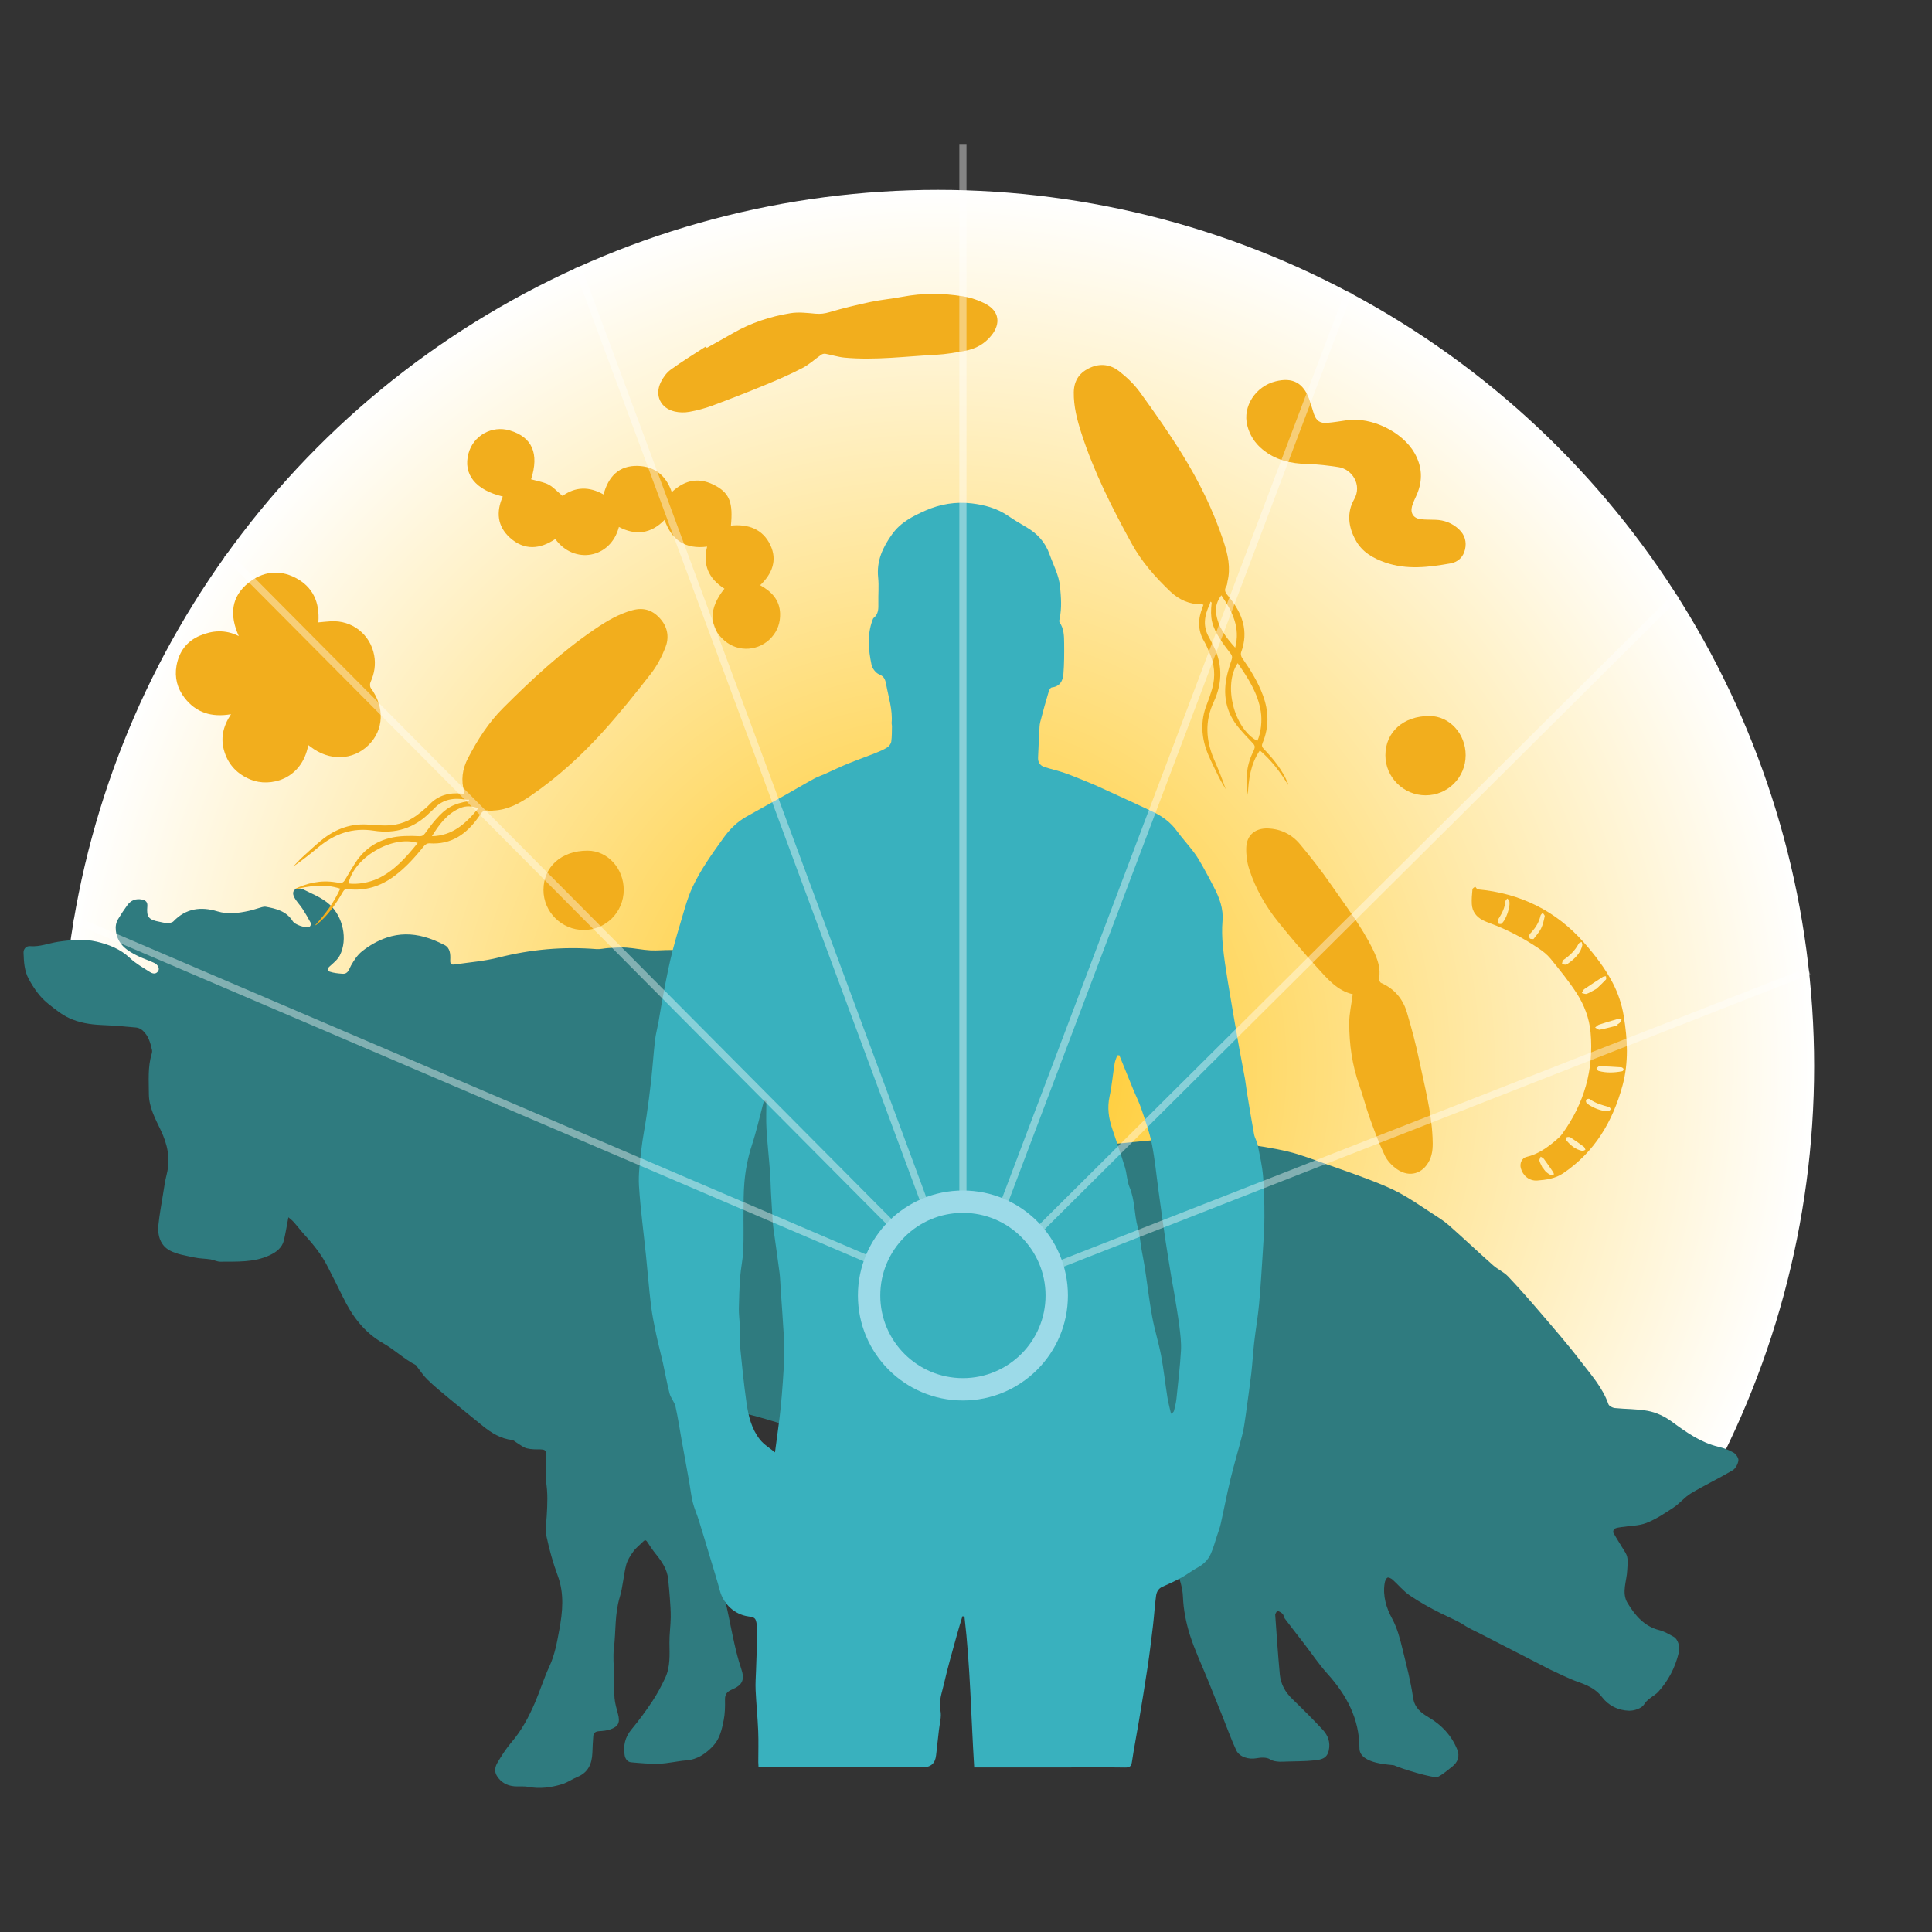 <?xml version="1.0" encoding="UTF-8"?><svg id="Layer_1" xmlns="http://www.w3.org/2000/svg" xmlns:xlink="http://www.w3.org/1999/xlink" viewBox="0 0 388.8 388.8"><rect x="0" y="0" width="388.8" height="388.8" fill="#333333" stroke="none"/><defs><style>.cls-1,.cls-2,.cls-3{fill:none;}.cls-4{fill:#2f7b7f;}.cls-5{fill:url(#radial-gradient);}.cls-2{stroke:#9cdae8;stroke-width:4.5px;}.cls-2,.cls-3{stroke-miterlimit:10;}.cls-6{fill:#39b1be;}.cls-7{fill:#f2ae1d;}.cls-8{clip-path:url(#clippath);}.cls-3{opacity:.4;stroke:#fff;stroke-width:1.44px;}</style><clipPath id="clippath"><polygon class="cls-1" points="4.76 191.7 7.79 31.95 371.11 43.9 384.05 286.77 321.27 296.73 140.18 271.84 4.76 191.7"/></clipPath><radialGradient id="radial-gradient" cx="188.73" cy="214.56" fx="188.73" fy="214.56" r="176.35" gradientUnits="userSpaceOnUse"><stop offset="0" stop-color="#ffc414"/><stop offset="1" stop-color="#fff"/></radialGradient></defs><g class="cls-8"><circle class="cls-5" cx="188.73" cy="214.56" r="176.35"/></g><g id="v29DGi"><path class="cls-4" d="M58.03,245.01c-.3,1.54-.54,3.07-.89,4.57-.36,1.55-1.58,2.43-2.9,3.04-3.15,1.47-6.56,1.25-9.91,1.29-.65,0-1.3-.37-1.97-.47-1.07-.16-2.17-.15-3.22-.38-1.69-.37-3.49-.61-4.98-1.41-1.89-1.02-2.49-3.03-2.28-5.12.2-2.02.58-4.02.9-6.03.23-1.4.42-2.81.77-4.18.79-3.15.17-6.01-1.21-8.9-1.09-2.29-2.37-4.61-2.38-7.26,0-2.7-.25-5.43.57-8.07.08-.25.11-.54.06-.79-.32-1.45-.72-2.87-1.87-3.91-.34-.31-.84-.57-1.3-.61-2.35-.22-4.71-.41-7.06-.51-2.24-.1-4.44-.46-6.44-1.39-1.47-.68-2.78-1.75-4.07-2.76-1.77-1.37-3.03-3.2-4.09-5.15-.88-1.64-.95-3.46-1.02-5.26-.03-.78.58-1.36,1.3-1.3,2,.17,3.8-.61,5.7-.89,2.54-.37,5.16-.61,7.67-.03,2.45.57,4.81,1.48,6.74,3.31,1.16,1.1,2.61,1.91,3.97,2.78.54.35,1.24.58,1.72-.17.32-.51-.04-1.28-.82-1.64-1.04-.49-2.15-.84-3.18-1.34-2.21-1.06-4.18-2.33-4.52-5.1-.11-.89.02-1.66.45-2.37.57-.96,1.2-1.89,1.86-2.8.73-1.01,1.73-1.37,2.96-1.13.74.15,1.13.52,1.06,1.35-.2,2.16.26,2.72,2.43,3.12.52.1,1.05.26,1.57.26.42,0,.99-.07,1.25-.34,2.53-2.64,5.54-3.02,8.87-2.01,2.11.64,4.21.35,6.3-.1.89-.19,1.75-.51,2.63-.75.25-.07.54-.12.79-.08,2.12.38,4.16.9,5.42,2.9.46.73,2.53,1.43,3.35,1.14.18-.06.4-.56.32-.71-.53-1.01-1.11-2-1.73-2.96-.52-.8-1.25-1.49-1.66-2.34-.55-1.11.1-1.85,1.34-1.68.12.02.24.03.34.08,1.88.96,3.9,1.69,5.49,3.15,2.67,2.45,3.65,6.97,2.05,10.16-.44.88-1.31,1.58-2.07,2.26-.51.45-.55.87.02,1.06.81.27,1.7.36,2.56.42,1.16.08,1.29-.89,1.73-1.67.58-1.03,1.28-2.1,2.19-2.83,1.49-1.18,3.14-2.15,4.99-2.77,2.54-.86,5.06-.83,7.58-.14,1.41.39,2.79.98,4.08,1.65,1.14.6,1.17,1.9,1.12,2.97-.04.86.22,1.02.89.92,2.95-.43,5.95-.66,8.83-1.39,6.49-1.65,13.02-2.23,19.68-1.7.8.06,1.62-.17,2.43-.21,1.2-.06,2.4-.17,3.59-.09,1.62.11,3.22.46,4.83.55,1.44.08,2.89-.1,4.33-.06,1.97.06,3.94.21,5.91.35,2.62.19,5.23.52,7.86.58,3.53.08,7.06-.03,10.6-.11,3.5-.08,7.01-.31,10.51-.3,2.86,0,5.71.29,8.57.43,3.44.16,6.89.35,10.34.41,4.62.08,9.24,0,13.87.08,2.56.04,5.13.25,7.69.38.59.03.81.38.87.92.48,4.31.9,8.63,1.47,12.93.58,4.39,1.32,8.76,1.97,13.14.33,2.22.61,4.45.89,6.67.32,2.58.66,5.15.92,7.74.23,2.32.43,4.65.52,6.97.17,4.22.09,8.46.44,12.66.16,1.9-.37,3.52-.85,5.23-.97,3.41-1.93,6.81-2.82,10.24-.8,3.09-1.49,6.2-2.27,9.29-.09.36-.37.75-.68.96-3.24,2.14-5.27,5.1-6.22,8.84-.46,1.79-.47,1.76-2.35,1.72-.61-.01-1.22.18-1.84.24-1.52.15-3.04.36-4.56.39-3.45.07-6.91.13-10.36.04-2.15-.05-4.29-.37-6.43-.59-1.23-.12-2.47-.23-3.69-.42-2.24-.35-4.48-.74-6.72-1.15-3.31-.61-6.62-1.21-9.9-1.9-1.67-.36-3.3-.92-4.95-1.39-.91-.26-1.82-.52-2.73-.75-2.56-.63-4.75-2.05-7.05-3.23-.27-.14-.76-.3-.87-.18-.2.22-.32.64-.27.95.24,1.57.56,3.13.81,4.69.22,1.42.36,2.85.59,4.27.18,1.15.44,2.3.66,3.45.3,1.59.75,3.16.87,4.76.11,1.5-.11,3.04-.2,4.55-.02.38-.03.77-.11,1.14-.18.83-.39,1.64-.59,2.46-.06.23-.17.44-.21.67-.35,2.44-.2,4.86.11,7.29.2,1.56.16,3.15.38,4.71.15,1.06.65,2.07.88,3.13.55,2.44.99,4.91,1.55,7.35.37,1.64.78,3.28,1.32,4.86.81,2.35.39,3.42-1.91,4.39-.87.37-1.33.92-1.31,1.96.03,1.39.01,2.81-.26,4.17-.37,1.85-.79,3.77-2.15,5.2-1.47,1.54-3.15,2.72-5.41,2.89-1.79.14-3.56.59-5.35.66-1.9.07-3.82-.11-5.72-.28-.74-.07-1.18-.69-1.3-1.41-.31-1.92.06-3.63,1.36-5.19,1.5-1.81,2.9-3.71,4.2-5.67.98-1.47,1.81-3.05,2.57-4.65,1.08-2.26.91-4.7.88-7.12-.02-1.7.23-3.4.26-5.1.02-1.32-.09-2.65-.18-3.97-.08-1.24-.22-2.47-.33-3.71-.19-2.01-1.27-3.57-2.49-5.09-.63-.78-1.18-1.61-1.73-2.45-.28-.43-.5-.39-.83-.06-.66.68-1.44,1.25-1.98,2.01-.61.85-1.21,1.79-1.45,2.78-.53,2.11-.64,4.33-1.27,6.4-1.03,3.39-.76,6.89-1.18,10.33-.19,1.6-.02,3.24,0,4.87.03,1.7,0,3.41.13,5.1.09,1.08.41,2.14.69,3.19.46,1.7.12,2.53-1.52,3.11-.71.25-1.49.32-2.25.37-.71.04-1.15.3-1.2,1.02-.09,1.11-.14,2.23-.18,3.34-.09,2.19-.82,3.95-3.02,4.85-1.03.42-1.97,1.11-3.03,1.44-2.24.69-4.54,1-6.9.55-.89-.17-1.83-.03-2.74-.11-1.5-.12-2.71-.79-3.52-2.08-.58-.92-.36-1.9.12-2.7.84-1.42,1.73-2.82,2.8-4.07,2.07-2.4,3.52-5.15,4.75-8.02,1.03-2.4,1.8-4.92,2.9-7.28,1.09-2.34,1.52-4.85,1.98-7.32.67-3.62,1.04-7.27-.31-10.91-.94-2.53-1.67-5.16-2.24-7.8-.29-1.34-.07-2.81.02-4.21.15-2.39.25-4.77-.17-7.15-.13-.76.03-1.58.04-2.37.02-1.03.07-2.06.03-3.09-.03-.68-.52-.79-1.14-.8-.93,0-1.88.01-2.77-.21-.69-.18-1.3-.7-1.94-1.08-.35-.2-.67-.56-1.03-.6-2.3-.27-4.15-1.42-5.89-2.83-2.29-1.86-4.59-3.71-6.86-5.6-1.45-1.2-2.91-2.4-4.26-3.71-.82-.79-1.44-1.77-2.15-2.67-.07-.09-.12-.22-.21-.27-2.36-1.21-4.29-3.1-6.56-4.39-3.84-2.19-6.26-5.48-8.12-9.33-.97-2.02-2.01-4-3.01-6-1.19-2.37-2.81-4.43-4.59-6.37-.81-.89-1.54-1.86-2.34-2.75-.34-.38-.77-.68-1.02-.9Z"/></g><g id="SWomya"><path class="cls-4" d="M151.52,248.14c1.38-1.24,2.67-2.6,4.15-3.69,3.75-2.75,7.7-5.07,12.42-5.89,2.28-.4,4.46-1.29,6.72-1.86,1.98-.5,4-.87,6-1.31,2.25-.5,4.48-1.1,6.75-1.52,1.76-.33,3.56-.44,5.34-.66,1.76-.22,3.52-.43,5.27-.69,1.35-.2,2.68-.5,4.02-.68,1.49-.2,3.02-.53,4.49-.39,1.11.11,2.03-.22,3.04-.32,3.29-.33,6.61-.33,9.92-.49.97-.05,1.93-.18,2.89-.27,4.19-.4,8.38-.85,12.58-1.16,1.85-.14,3.72-.06,5.58.07,3,.2,6,.44,8.98.83,3.19.42,6.4.89,9.52,1.63,2.64.63,5.18,1.65,7.75,2.55,2.88,1.01,5.77,2.01,8.62,3.11,2.07.8,4.15,1.62,6.09,2.67,2.24,1.22,4.36,2.68,6.5,4.08,1.17.76,2.37,1.5,3.41,2.41,3,2.65,5.91,5.41,8.9,8.06.93.83,2.16,1.35,3.01,2.24,2.24,2.36,4.39,4.81,6.5,7.28,2.73,3.19,5.5,6.36,8.05,9.7,2.1,2.75,4.48,5.36,5.66,8.74.13.37.81.73,1.27.78,2.2.23,4.45.16,6.61.56,1.79.33,3.46,1.12,5.01,2.27,2.82,2.07,5.7,4.11,9.21,4.95,1.07.25,2.14.64,3.09,1.19.49.29,1.04,1.1.97,1.59-.1.71-.58,1.62-1.17,1.97-2.74,1.62-5.63,2.99-8.37,4.63-1.28.76-2.25,2.02-3.49,2.84-1.75,1.16-3.54,2.36-5.48,3.12-1.55.6-3.35.57-5.03.83-.47.07-.96.13-1.38.33-.18.09-.35.61-.26.79.78,1.37,1.63,2.69,2.45,4.04.67,1.11.4,2.27.36,3.48-.08,2.22-1.21,4.56.07,6.66,1.51,2.47,3.33,4.68,6.4,5.45,1,.25,1.93.81,2.84,1.31.9.49,1.36,1.98,1.05,3.25-.71,2.97-2.08,5.61-4.14,7.87-.19.21-.42.38-.64.55-.79.59-1.59,1.01-2.2,1.98-.48.78-2.01,1.29-3.05,1.25-2.17-.08-4.09-.99-5.47-2.82-1.22-1.61-2.98-2.35-4.85-3.01-1.9-.67-3.69-1.62-5.53-2.45-.4-.18-.79-.4-1.18-.61-4.32-2.22-8.64-4.43-12.95-6.65-1.15-.59-2.35-1.1-3.41-1.83-.77-.54-3.77-1.89-4.44-2.23-2.15-1.07-4.27-2.25-6.25-3.59-1.29-.87-2.3-2.14-3.47-3.19-.27-.24-.86-.52-1.05-.39-.3.2-.49.71-.55,1.11-.41,2.55.33,4.96,1.49,7.1,1.09,2.01,1.61,4.12,2.13,6.26.78,3.19,1.63,6.38,2.09,9.62.3,2.11,1.62,3.11,3.16,4.02,2.63,1.55,4.6,3.66,5.74,6.48.55,1.37.11,2.56-1.05,3.46-.93.72-1.82,1.51-2.85,2.04-.72.37-7.42-1.66-8.8-2.33-.33-.16-6.97-.14-6.98-3.43-.01-5.96-2.6-10.74-6.48-15.04-1.67-1.85-3.06-3.94-4.58-5.92-1.31-1.7-2.64-3.39-3.94-5.11-.22-.29-.24-.75-.48-1-.27-.29-.69-.44-1.04-.65-.15.3-.45.61-.43.89.28,3.98.55,7.95.92,11.92.18,1.96,1.07,3.6,2.51,4.98,2.09,2.02,4.15,4.07,6.13,6.2,1.07,1.15,1.58,2.53,1.21,4.2-.37,1.69-1.71,1.84-2.96,1.97-1.87.2-3.77.16-5.66.23-.09,0-2.18.23-3.18-.44-.68-.46-1.88-.39-2.78-.22-1.49.28-3.4-.23-4.05-1.64-1.05-2.26-1.88-4.63-2.81-6.94-.96-2.4-1.93-4.8-2.9-7.2-1.22-3.02-2.64-5.99-3.62-9.09-.77-2.46-1.28-5.07-1.38-7.63-.07-1.83-.65-3.41-1.12-5.07-.47-1.65-.78-1.84-2.79-1.62-1.51.17-3.02.34-4.53.5-1,.11-2,.18-3,.31-.73.1-1.17-.19-1.35-.88-.38-1.53-.82-3.06-1.1-4.61-.43-2.37-.66-4.78-1.15-7.13-.76-3.62-1.22-7.39-2.64-10.75-2.43-5.74-7.23-8.6-13.46-9.01-.42-.03-.88-.17-1.22-.41-3.53-2.5-7.41-3.49-11.71-2.79-.44.07-1.02-.07-1.4-.31-7.13-4.49-14.89-3.48-20.54,2.72-.39.42-.66.75-1.13.04-2.56-3.89-5.86-6.87-10.32-8.49-.45-.17-.76-.93-1-1.47-1.4-3.26-2.66-6.57-4.14-9.79-1.79-3.9-4.98-6.55-8.78-8.21-2.72-1.19-5.76-1.55-8.85-.98-1.35.25-2.8.53-4.3-.34-1.22-.7-2.85-.78-4.32-.94-1.76-.19-2.97-1.03-3.63-2.61-.16-.38-.06-1.09.2-1.35.24-.23.9-.14,1.34-.04,1.5.34,2.99.74,4.47,1.14,1.13.31,2.22.78,3.36.96,1.5.22,3.04.25,4.56.3.64.02.71-.35.58-.97-.48-2.28-1.03-4.56-1.29-6.87-.36-3.18,1.95-6.23,5.28-7.06.81-.2,1.73-.6,2.46-.4,1.06.3,2.26.84,2.93,1.66,2.72,3.31,3.68,7.03,2.02,11.3ZM149.8,242.82c-.23-.83-.4-1.75-.74-2.59-.64-1.54-1.47-1.9-3.02-1.43-.74.23-1.44.69-2.19.77-1.45.16-1.83,1.23-2.17,2.29-.84,2.55,0,4.92.96,7.24.09.23.75.46.99.34,1.29-.59,2.66-1.12,3.74-1.99,1.4-1.12,2.29-2.68,2.43-4.64ZM146.78,251.59c-.05-.08-.1-.16-.16-.24-.32.35-.8.66-.91,1.08-.07.26.33.78.64.98.31.19.93.3,1.14.12.51-.44.9-1.04,1.27-1.62.12-.19.03-.52.04-.79-.23.06-.45.13-.68.18-.45.1-.9.2-1.35.3Z"/></g><g id="ojohFM"><path class="cls-6" d="M196.05,355.65c-.64-10.18-.78-20.29-1.96-30.34l-.41-.05c-.37,1.24-.76,2.47-1.1,3.72-.9,3.29-1.87,6.57-2.62,9.9-.39,1.74-1.09,3.44-.7,5.38.25,1.24-.17,2.61-.31,3.92-.18,1.69-.38,3.38-.57,5.07q-.26,2.4-2.65,2.4h-33.08c-.02-.39-.05-.7-.05-1.01,0-2.11.07-4.23-.02-6.34-.11-2.74-.4-5.47-.52-8.21-.06-1.35.05-2.7.09-4.05.08-2.37.17-4.73.23-7.1.02-.66,0-1.33-.09-1.99-.19-1.33-.37-1.47-1.69-1.66-2.75-.38-4.99-2.45-5.72-5.15-.61-2.27-1.32-4.52-2-6.78-.74-2.48-1.48-4.97-2.26-7.44-.37-1.2-.9-2.35-1.2-3.57-.33-1.31-.46-2.67-.7-4-.42-2.38-.86-4.76-1.29-7.14-.07-.37-.15-.74-.21-1.11-.42-2.35-.76-4.71-1.28-7.04-.21-.92-.95-1.72-1.2-2.64-.53-2.04-.88-4.12-1.34-6.18-.43-1.9-.94-3.77-1.34-5.67-.41-1.97-.82-3.94-1.06-5.93-.4-3.28-.65-6.58-.99-9.87-.48-4.7-1.12-9.4-1.42-14.11-.15-2.46.22-4.97.49-7.44.25-2.25.72-4.47,1.04-6.71.33-2.3.65-4.61.9-6.93.3-2.75.49-5.52.8-8.27.14-1.21.47-2.4.69-3.6.26-1.42.46-2.85.73-4.27.53-2.78,1.03-5.57,1.67-8.32.55-2.36,1.22-4.7,1.92-7.02.77-2.55,1.42-5.18,2.54-7.59,1.64-3.52,3.93-6.68,6.2-9.85,1.27-1.77,2.71-3.21,4.56-4.27,2.59-1.48,5.21-2.9,7.81-4.35,1.97-1.1,3.91-2.26,5.89-3.34.71-.39,1.5-.64,2.25-.98,1.48-.66,2.94-1.38,4.43-1.99,1.84-.75,3.71-1.41,5.56-2.14.85-.34,1.7-.69,2.47-1.17.38-.24.76-.75.82-1.18.15-1.04.11-2.1.14-3.16,0-.19-.08-.38-.07-.56.24-2.67-.62-5.18-1.09-7.74-.17-.91-.34-1.64-1.42-2.07-.67-.27-1.38-1.19-1.53-1.92-.62-2.97-.92-5.99.18-8.95.06-.17.12-.39.25-.49.99-.8.96-1.88.94-3-.04-1.71.13-3.43-.04-5.12-.35-3.37.92-6.09,2.83-8.75,1.72-2.39,4.17-3.61,6.68-4.73,2.94-1.31,6.13-1.83,9.32-1.45,2.54.3,5.05.97,7.25,2.46,1.19.81,2.43,1.57,3.68,2.29,2.23,1.28,3.85,3.01,4.73,5.5.77,2.16,1.89,4.2,2.12,6.54.2,2.14.37,4.27-.09,6.4-.05.24-.13.57-.02.73.89,1.28.92,2.74.93,4.19.02,2.08.02,4.17-.15,6.25-.11,1.34-.7,2.5-2.33,2.68-.23.02-.51.43-.59.71-.61,2.07-1.21,4.15-1.74,6.24-.17.66-.15,1.38-.19,2.07-.1,1.7-.18,3.4-.25,5.1-.04.92.4,1.61,1.26,1.89,1.34.44,2.73.73,4.05,1.19,1.68.59,3.33,1.29,4.98,1.96.72.29,1.43.6,2.14.93,3.6,1.65,7.2,3.28,10.78,4.99,1.86.89,3.49,2.1,4.73,3.81,1.07,1.47,2.31,2.81,3.4,4.26.66.87,1.22,1.83,1.76,2.79.8,1.42,1.57,2.86,2.31,4.31,1.09,2.11,1.92,4.26,1.71,6.74-.14,1.66-.09,3.36.07,5.03.23,2.34.59,4.67.97,7,.73,4.44,1.5,8.88,2.28,13.31.37,2.14.82,4.27,1.2,6.41.16.9.24,1.81.39,2.71.46,2.83.92,5.66,1.44,8.47.13.73.58,1.4.73,2.13.42,2.09.9,4.19,1.08,6.3.24,2.76.27,5.54.27,8.3,0,2.2-.16,4.41-.3,6.61-.23,3.62-.44,7.23-.77,10.84-.24,2.59-.7,5.16-.99,7.75-.24,2.07-.34,4.16-.58,6.22-.28,2.41-.64,4.81-.96,7.21-.03.25-.06.5-.1.75-.22,1.39-.36,2.81-.7,4.17-.75,3-1.66,5.95-2.39,8.96-.74,3.05-1.32,6.14-2.01,9.2-.18.79-.47,1.56-.73,2.34-.4,1.21-.73,2.46-1.25,3.63-.54,1.23-1.47,2.15-2.69,2.8-1.11.6-2.11,1.4-3.21,2-1.24.68-2.52,1.28-3.82,1.84-.85.36-1.19,1.07-1.3,1.83-.27,1.96-.38,3.94-.61,5.9-.34,2.85-.68,5.7-1.11,8.53-.54,3.63-1.15,7.26-1.75,10.88-.45,2.69-.98,5.37-1.38,8.07-.13.9-.42,1.19-1.36,1.18-3.83-.06-7.66-.02-11.49-.02-5.98,0-11.96,0-17.95,0h-.98ZM155.96,292.28c.41-3.21.87-6.16,1.16-9.13.32-3.26.54-6.52.7-9.79.08-1.65-.01-3.32-.11-4.98-.17-2.98-.4-5.96-.6-8.94-.08-1.1-.09-2.21-.23-3.3-.38-2.97-.82-5.93-1.23-8.9-.07-.53-.11-1.06-.15-1.59-.12-1.92-.25-3.83-.35-5.75-.07-1.32-.08-2.65-.18-3.97-.22-2.92-.55-5.84-.72-8.76-.11-1.86-.02-3.74-.02-5.61-.13-.02-.26-.03-.39-.05-.08.17-.18.33-.23.5-.75,2.8-1.38,5.64-2.28,8.38-.83,2.54-1.33,5.11-1.54,7.75-.15,1.82-.14,3.66-.16,5.49-.03,2.66.06,5.32-.05,7.97-.08,1.78-.48,3.55-.62,5.33-.16,2.13-.23,4.28-.27,6.42-.02,1.09.14,2.18.17,3.26.04,1.46-.06,2.93.08,4.38.37,3.78.76,7.57,1.29,11.33.37,2.63,1.02,5.25,2.7,7.38.8,1.01,1.99,1.72,3.02,2.57ZM225.23,212.37h-.39c-.18.55-.44,1.09-.53,1.65-.36,2.21-.55,4.46-1.02,6.64-.49,2.26-.18,4.38.54,6.5.87,2.59,1.77,5.18,2.57,7.8.39,1.28.39,2.71.9,3.93,1.11,2.61.93,5.44,1.66,8.1.41,1.47.52,3.03.78,4.54.2,1.14.44,2.28.62,3.42.51,3.34.9,6.69,1.5,10.01.48,2.63,1.3,5.19,1.8,7.82.53,2.81.83,5.66,1.28,8.48.17,1.09.48,2.17.72,3.25.36-.18.55-.39.61-.63.19-.79.4-1.59.48-2.39.34-3.22.72-6.43.91-9.66.09-1.63-.12-3.29-.32-4.92-.3-2.33-.71-4.65-1.09-6.98-.13-.8-.31-1.6-.44-2.4-.44-2.7-.89-5.41-1.3-8.12-.48-3.24-.91-6.48-1.36-9.73-.44-3.18-.73-6.39-1.36-9.53-.48-2.39-1.33-4.7-2.11-7.02-.45-1.33-1.1-2.6-1.63-3.9-.94-2.29-1.87-4.59-2.8-6.88Z"/></g><g id="gfsnlW"><path class="cls-7" d="M272.79,108.65c-1.48-2.67-1.77-5.54-.28-8.15,1.67-2.94-.43-6.09-3.16-6.5-2.06-.31-4.14-.57-6.21-.62-3.37-.07-6.48-.78-9.12-2.98-1.52-1.26-2.54-2.88-3.02-4.79-.96-3.81,1.67-7.87,5.72-8.87,3.4-.84,5.55.29,6.75,3.6.35.97.61,1.97.94,2.95.48,1.4,1.22,1.93,2.68,1.81,1.34-.11,2.66-.34,3.99-.53,4.91-.7,11.15,2.31,13.61,6.65,1.51,2.67,1.66,5.46.44,8.3-.34.78-.74,1.55-.97,2.36-.38,1.4.3,2.42,1.74,2.6.98.12,1.98.08,2.97.12,1.81.06,3.4.67,4.73,1.92,1.2,1.13,1.58,2.53,1.22,4.08-.36,1.53-1.43,2.52-2.92,2.78-4.38.77-8.78,1.34-13.15-.19-2.48-.87-4.67-2.11-5.96-4.54Z"/></g><g id="_x39_aJcSn"><path class="cls-7" d="M145.8,118.47c-3.2-2.02-4.42-4.79-3.5-8.47-4.33.56-7.14-1.26-8.56-5.38-2.75,2.82-5.83,3.18-9.19,1.42-1.65,6.39-9.06,7.62-12.8,2.43-3.08,2.07-6.23,2.36-9.14-.27-2.57-2.33-2.78-5.22-1.43-8.28-5.51-1.31-8.03-4.5-6.9-8.67.98-3.61,4.73-5.69,8.32-4.62,4.5,1.34,5.94,4.64,4.28,9.83,4.13,1.03,3.39.79,6.32,3.34,2.6-1.86,5.34-1.94,8.26-.29.96-3.6,3.1-5.86,6.9-5.75,3.38.1,5.7,1.94,6.83,5.28,2.76-2.62,5.74-3.05,8.99-1.19,2.65,1.51,3.36,3.42,2.91,7.92,3.47-.35,6.42.68,7.95,3.94,1.42,3.02.38,5.73-2.06,8.06,2.31,1.28,3.92,2.97,4.01,5.68.06,1.83-.49,3.45-1.71,4.81-2.49,2.78-6.66,3.07-9.45.69-3.22-2.75-3.26-6.5-.04-10.48Z"/></g><g id="ZyIAwe"><path class="cls-7" d="M142.24,70.01c1.77-.99,3.54-1.97,5.3-2.98,3.59-2.07,7.48-3.34,11.53-4,1.64-.27,3.38-.05,5.06.1.99.09,1.85-.03,2.81-.31,2.71-.8,5.46-1.46,8.22-2.05,2.14-.45,4.32-.64,6.47-1.05,4.04-.77,8.08-.73,12.1-.1,1.62.26,3.27.81,4.71,1.59,2.62,1.42,2.97,3.88,1.13,6.23-1.37,1.75-3.21,2.77-5.37,3.16-1.9.34-3.81.69-5.73.79-6.16.31-12.32,1.15-18.5.58-1.29-.12-2.56-.54-3.84-.77-.26-.05-.6.02-.82.16-1.29.89-2.46,2-3.84,2.71-2.45,1.27-5,2.38-7.56,3.43-3.51,1.45-7.05,2.83-10.61,4.15-1.47.54-3.02.95-4.56,1.23-.95.17-2.01.16-2.95-.06-2.85-.65-4.1-3.25-2.81-5.9.46-.95,1.16-1.92,2-2.53,2.28-1.66,4.7-3.13,7.07-4.67.06.1.12.2.19.3Z"/></g><g id="jhJZrF"><path class="cls-7" d="M272.24,200.08c-3.08-.68-5.11-3.1-7.19-5.39-2.7-2.98-5.31-6.04-7.83-9.17-2.56-3.18-4.58-6.72-5.83-10.62-.44-1.37-.64-2.88-.59-4.32.09-2.52,1.8-3.94,4.34-3.86,2.64.09,4.86,1.22,6.51,3.21,2.15,2.59,4.25,5.25,6.16,8.03,2.98,4.32,6.22,8.47,8.53,13.23.9,1.86,1.56,3.7,1.18,5.8-.04.25.2.72.43.82,2.65,1.16,4.36,3.19,5.17,5.89.95,3.2,1.82,6.43,2.49,9.7,1.07,5.13,2.44,10.22,2.68,15.5.07,1.58.1,3.13-.61,4.6-1.3,2.7-4.03,3.54-6.52,1.81-1-.69-1.97-1.69-2.48-2.77-1.18-2.48-2.14-5.08-3.07-7.68-.76-2.11-1.29-4.31-2.05-6.42-1.45-4.07-2.04-8.28-2.04-12.56,0-1.91.46-3.82.71-5.81Z"/></g><g id="jqPdRA"><path class="cls-7" d="M62.04,149.94c-1.32,7.03-7.76,8.52-11.6,6.95-2.6-1.06-4.4-2.87-5.26-5.55-.86-2.65-.34-5.13,1.31-7.61-3.9.67-7.04-.29-9.37-3.32-1.45-1.89-2.02-4.07-1.6-6.44.51-2.84,2.07-4.94,4.71-6.05,2.49-1.05,5.09-1.28,7.82.08-1.89-4.21-1.56-7.92,1.99-10.74,2.79-2.22,6.09-2.69,9.36-1.02,3.58,1.83,4.97,4.97,4.67,9.01.83-.08,1.66-.17,2.48-.22,4.3-.26,7.97,2.63,8.75,6.84.35,1.9.05,3.68-.74,5.42-.15.32-.13.91.07,1.18,2.81,3.81,2.65,8.4-.47,11.48-3.15,3.11-7.92,3.24-11.66.33-.13-.1-.26-.19-.47-.34Z"/></g><g id="iqjfJ3"><path class="cls-7" d="M297.29,178.97c8.62.77,15.84,4.29,21.55,10.81,2.17,2.47,4.16,5.06,5.69,7.99,1.11,2.12,1.86,4.38,2.24,6.72.76,4.64,1,9.3-.23,13.89-1.96,7.27-5.61,13.46-11.99,17.75-1.56,1.05-3.38,1.3-5.18,1.44-1.62.12-2.92-.98-3.32-2.5-.25-.96.2-2.02,1.16-2.25,2.29-.54,4.12-1.84,5.86-3.31.48-.4.96-.83,1.32-1.34,4.42-6.1,6.38-12.91,5.7-20.43-.26-2.87-1.29-5.53-2.83-7.91-1.57-2.42-3.42-4.68-5.24-6.92-.69-.84-1.6-1.54-2.52-2.15-2.96-1.98-6.1-3.64-9.45-4.89-.57-.21-1.14-.42-1.67-.7-1.3-.68-2.11-1.75-2.19-3.22-.06-.99.04-2,.13-2.99.02-.19.36-.36.55-.53.14.18.28.35.43.54ZM315.58,193.88c.35-.26.53-.38.71-.53,1-.84,1.85-1.79,2.13-3.11.05-.21-.08-.45-.13-.68-.2.1-.5.15-.58.32-.73,1.4-1.81,2.44-3.11,3.32-.19.13-.19.54-.28.83.29.04.58.13.86.09.2-.03.38-.22.4-.24ZM308.61,188.97c.53-.72,1.14-1.35,1.51-2.1.38-.77.56-1.64.74-2.48.04-.19-.26-.46-.4-.7-.15.19-.4.37-.45.59-.28,1.27-.92,2.32-1.78,3.27-.17.19-.38.37-.45.59-.06.23-.04.56.09.73.1.13.44.08.72.11ZM321.29,198.98c.56-.54,1.26-1.18,1.9-1.87.11-.12,0-.44,0-.66-.2.04-.44.03-.61.13-1.26.81-2.52,1.62-3.75,2.47-.24.16-.34.52-.5.79.33.06.72.26.99.16.63-.23,1.2-.61,1.96-1.02ZM325.54,206.34c-.01-.06-.03-.12-.04-.18.16-.12.37-.21.48-.36.18-.26.3-.55.44-.83-.3.03-.61.02-.9.1-1.25.36-2.49.72-3.72,1.13-.3.1-.54.39-.8.59.31.15.65.48.92.43,1.22-.23,2.42-.57,3.63-.87ZM326.61,215.49c.03-.1.15-.3.1-.4-.08-.15-.29-.3-.46-.31-1.45-.1-2.91-.18-4.37-.22-.2,0-.41.27-.61.41.14.19.24.49.41.54,1.56.44,3.14.37,4.71.08.05,0,.09-.04.22-.1ZM319.18,221.8c.65.95,3.57,2.05,4.55,1.78.16-.04.38-.23.39-.37.01-.13-.18-.39-.32-.43-1.38-.38-2.76-.75-3.94-1.63-.12-.09-.5.02-.64.15-.11.1-.03.39-.04.48ZM302.1,185.93c.98-.67,1.96-3.69,1.6-4.68-.06-.17-.24-.29-.37-.43-.13.19-.36.36-.38.56-.11,1.25-.63,2.32-1.28,3.36-.09.15-.23.3-.25.46-.02.22,0,.54.13.66.13.12.44.07.55.08ZM315.2,229.46c.94,1.13,1.92,1.88,3.21,2.14.19.04.43-.14.65-.21-.1-.21-.15-.48-.32-.61-.88-.65-1.77-1.29-2.69-1.88-.2-.13-.57-.12-.8-.02-.11.05-.04.46-.05.58ZM310.43,235.02s.03-.01.05-.02c.21.28.39.6.65.83.31.28.67.51,1.05.7.12.06.43-.05.5-.17.06-.11-.04-.37-.14-.51-.6-.88-1.2-1.76-1.83-2.61-.15-.21-.44-.32-.66-.47-.09.28-.32.59-.25.83.13.5.42.96.64,1.44Z"/></g><g id="aI9u97"><path class="cls-7" d="M251.13,160.05c-.51-2.94-.36-5.78.94-8.51.67-1.41.61-1.41-.49-2.55-.73-.76-1.44-1.54-2.13-2.34-2.82-3.25-3.46-6.98-2.44-11.08.24-.94.52-1.88.84-2.79.18-.51.1-.88-.23-1.29-.7-.9-1.39-1.81-2.01-2.76-1.77-2.75-2.13-4.34-1.77-7.47-.08-.06-.17-.13-.25-.19-.06.2-.08.42-.17.6-1.07,2.22-1.41,4.44-.06,6.68.2.33.35.7.53,1.04,2.15,3.89,2.23,7.86.37,11.85-1.83,3.9-1.6,7.74.07,11.61.85,1.96,1.66,3.93,2.34,5.98-.43-.76-.9-1.49-1.29-2.27-.77-1.54-1.54-3.08-2.22-4.66-1.42-3.36-1.66-6.77-.27-10.22.39-.98.73-1.98,1.02-2.99.75-2.56.52-5.06-.57-7.48-.32-.71-.6-1.44-1-2.11-1.36-2.28-1.27-4.59-.31-6.96.05-.13.09-.26.15-.44-.13-.03-.22-.08-.32-.08-2.49.02-4.61-.92-6.38-2.62-3-2.87-5.73-5.95-7.75-9.63-3.92-7.15-7.6-14.4-10.11-22.19-.86-2.68-1.57-5.37-1.53-8.23.04-2.5,1.25-4.07,3.43-5.01,2.02-.87,4.01-.54,5.66.74,1.56,1.21,3.05,2.64,4.21,4.23,2.96,4.09,5.88,8.23,8.53,12.52,3.41,5.51,6.27,11.33,8.31,17.51.87,2.63,1.48,5.31.79,8.1-.07.3-.05.65-.21.89-.63.96-.07,1.49.53,2.23,2.68,3.27,4,6.89,2.42,11.13-.11.31,0,.82.2,1.1,1.66,2.37,3.19,4.81,4.2,7.55,1.19,3.22,1.25,6.41-.08,9.59-.21.49-.12.8.23,1.17,1.97,2.05,3.75,4.24,4.86,6.9.04.1.06.21.04.34-1.56-2.59-3.38-4.95-5.67-6.92-1.9,2.75-2.27,5.87-2.43,9.05ZM249.08,133.46c-2.98,4.42-.75,13.16,3.95,15.65.73-1.62,1-4.05.69-5.96-.59-3.66-2.53-6.66-4.64-9.69ZM248.57,130.34c1.07-4.01-.54-7.28-2.79-10.54-.83,1.13-1.21,2.26-1.06,3.51.34,2.83,2,4.97,3.85,7.03Z"/></g><g id="tE1u6l"><path class="cls-7" d="M294.95,152c-.01,4.46-3.61,8.06-8.06,8.05-4.44,0-8.1-3.64-8.09-8.05,0-4.69,3.63-7.92,8.87-7.91,4.02,0,7.29,3.56,7.28,7.91Z"/></g><g id="tE1u6l-2"><path class="cls-7" d="M125.52,179.1c-.01,4.46-3.61,8.06-8.06,8.05-4.44,0-8.1-3.64-8.09-8.05,0-4.69,3.63-7.92,8.87-7.91,4.02,0,7.29,3.56,7.28,7.91Z"/></g><g id="aI9u97-2"><path class="cls-7" d="M59.09,179.01c2.68-1.31,5.45-1.95,8.44-1.46,1.54.25,1.53.2,2.31-1.18.52-.92,1.08-1.81,1.65-2.7,2.33-3.61,5.74-5.27,9.96-5.42.97-.04,1.95-.03,2.91.03.54.03.87-.15,1.18-.58.67-.92,1.35-1.84,2.09-2.7,2.15-2.47,3.58-3.25,6.68-3.78.04-.1.08-.2.11-.3-.21,0-.42.04-.63,0-2.43-.41-4.66-.12-6.43,1.8-.26.28-.57.53-.85.8-3.13,3.15-6.93,4.33-11.27,3.65-4.26-.67-7.88.61-11.13,3.3-1.64,1.36-3.31,2.69-5.09,3.91.61-.63,1.18-1.28,1.82-1.87,1.27-1.17,2.53-2.34,3.86-3.43,2.83-2.3,6.04-3.47,9.74-3.11,1.05.1,2.11.15,3.16.15,2.67.01,5-.91,7.03-2.63.59-.5,1.22-.98,1.75-1.54,1.81-1.94,4.06-2.5,6.6-2.24.13.01.27.02.47.03,0-.13.01-.24-.01-.32-.72-2.39-.4-4.68.74-6.85,1.92-3.68,4.12-7.16,7.1-10.12,5.77-5.76,11.72-11.3,18.5-15.89,2.33-1.58,4.72-3.01,7.48-3.76,2.41-.66,4.26.07,5.77,1.9,1.4,1.69,1.63,3.7.86,5.64-.73,1.84-1.68,3.66-2.89,5.22-3.1,3.99-6.27,7.94-9.65,11.68-4.35,4.81-9.13,9.17-14.5,12.86-2.29,1.57-4.68,2.9-7.56,3.01-.3.01-.64.13-.91.05-1.1-.33-1.45.35-1.99,1.13-2.4,3.48-5.51,5.76-10.02,5.42-.33-.02-.79.23-1,.5-1.82,2.26-3.73,4.41-6.08,6.14-2.76,2.04-5.81,2.98-9.24,2.59-.53-.06-.8.1-1.05.55-1.42,2.47-3.03,4.78-5.28,6.59-.08.07-.18.11-.32.13,2.06-2.22,3.82-4.63,5.07-7.37-3.17-1.06-6.27-.54-9.37.19ZM84.06,169.64c-5.08-1.63-12.85,2.94-13.93,8.15,1.76.25,4.17-.17,5.92-.99,3.35-1.58,5.69-4.29,8.02-7.16ZM86.91,168.28c4.15-.08,6.85-2.54,9.35-5.62-1.32-.49-2.5-.53-3.66-.04-2.63,1.12-4.22,3.31-5.68,5.66Z"/></g><line class="cls-3" x1="193.78" y1="28.97" x2="193.78" y2="241.83"/><line class="cls-3" x1="337.49" y1="119.8" x2="208.14" y2="248.45"/><line class="cls-3" x1="45.54" y1="111.59" x2="180.43" y2="247.36"/><line class="cls-3" x1="271.43" y1="58.76" x2="201.7" y2="243.05"/><line class="cls-3" x1="116.24" y1="53.74" x2="186.51" y2="243.28"/><line class="cls-3" x1="14.84" y1="185.03" x2="176.12" y2="254.03"/><line class="cls-3" x1="364.05" y1="195.39" x2="211.79" y2="255.02"/><circle class="cls-2" cx="193.78" cy="260.71" r="18.88"/></svg>